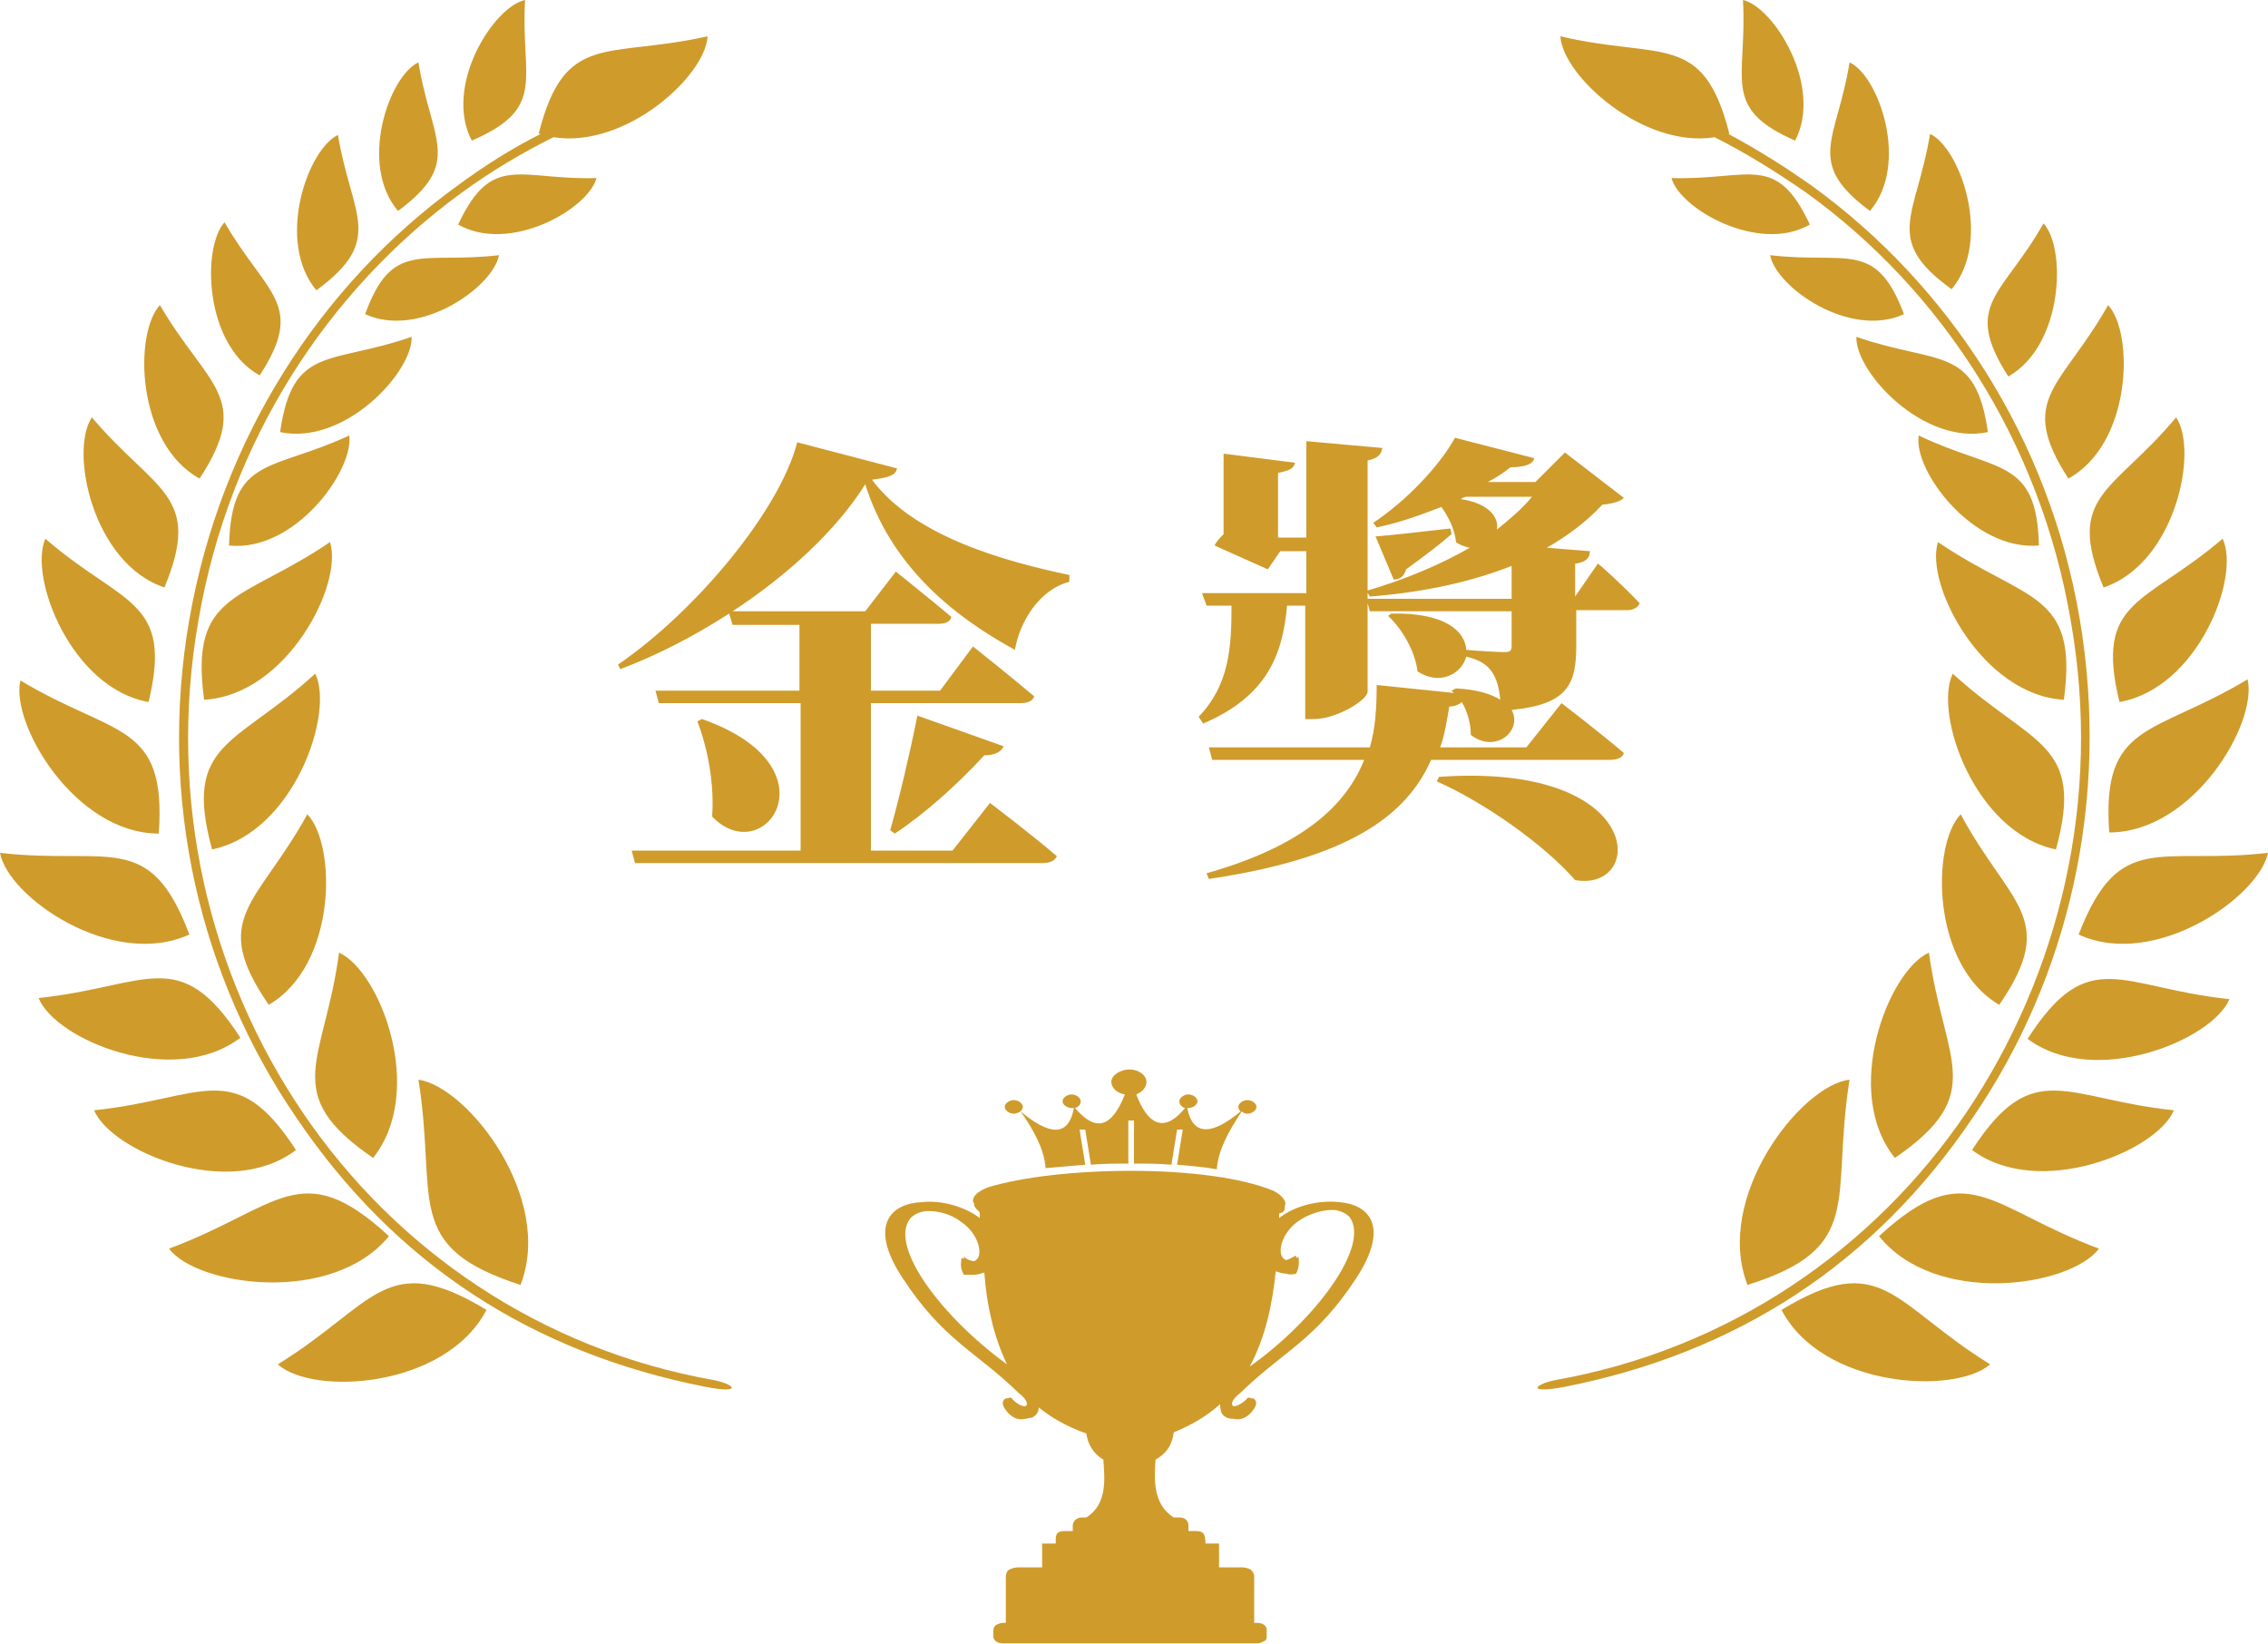 <?xml version="1.0" encoding="utf-8"?>
<!-- Generator: Adobe Illustrator 28.0.0, SVG Export Plug-In . SVG Version: 6.00 Build 0)  -->
<svg version="1.1" id="圖層_1" xmlns="http://www.w3.org/2000/svg" xmlns:xlink="http://www.w3.org/1999/xlink" x="0px" y="0px"
	 viewBox="0 0 200 145" style="enable-background:new 0 0 200 145;" xml:space="preserve">
<style type="text/css">
	.st0{fill:#CF9B2B;}
</style>
<path class="st0" d="M16.7,82.4c-3.5-9.3-7.1-6.1-16.7-7.2C0.7,79.1,9.9,85.5,16.7,82.4z M26.1,101.4c-5.4-8.3-8.2-4.5-17.8-3.5
	C9.8,101.5,20.2,105.9,26.1,101.4z M21.2,91.5C15.8,83.2,13,87,3.4,88C4.9,91.7,15.3,96,21.2,91.5z M14,73.5
	c0.7-9.9-3.9-8.5-12.2-13.5C0.9,63.8,6.6,73.5,14,73.5z M18,61.7c7.3-0.4,12.3-10.2,11.1-13.9C21.3,53.1,16.7,52.1,18,61.7z
	 M30.8,38.4c-6.9,3.2-10.4,1.8-10.6,9.7C26,48.7,31.2,41.5,30.8,38.4z M27.8,59.4c-7,6.4-11.7,6-9.1,15.5
	C25.9,73.4,29.5,62.9,27.8,59.4z M13.1,61.9c2.2-9.1-2.3-8.5-9.1-14.4C2.5,50.9,6.3,60.7,13.1,61.9z M24.5,120.3
	c3.1,2.8,14.8,2.1,18.4-4.8C34,110.1,33.1,115,24.5,120.3z M63,121.7c-15.3-2.7-28.1-11.5-36.3-23.6c-8.2-12.1-12-27.5-9.2-43.4
	C20.2,38.9,28.9,25.6,40.7,17c2.6-1.9,5.3-3.5,8.1-4.9c6.4,1,13.4-5.4,13.6-8.9c-8.9,2-12.6-0.5-14.9,8.6c0,0,0.1,0,0.2,0
	c-2.6,1.3-5.1,2.9-7.4,4.6c-12,8.7-20.8,22.2-23.6,38.2c-2.8,16,1,31.6,9.4,43.9c8.7,12.9,20.8,20.8,36.2,23.8
	C65.4,122.9,64.9,122.1,63,121.7L63,121.7z M34.3,109c-7.8-7.2-9.7-2.5-19.4,1.1C17.4,113.4,29.3,115.1,34.3,109z M158.3,12.4
	c2.5-4.8-1.9-11.8-4.6-12.4C154.1,7,151.7,9.5,158.3,12.4z M182.4,42.2c5.6-3.1,5.8-12.8,3.5-15.3C181.8,34.2,177.8,35.1,182.4,42.2
	z M180.2,19.7c-3.6,6.4-7.2,7.1-3.1,13.5C182,30.4,182.2,21.8,180.2,19.7z M172.1,25.5c3.6-4.3,0.8-12.4-1.9-13.7
	C169,19.1,166,21.1,172.1,25.5z M186.9,61.9c6.9-1.2,10.7-11,9.1-14.4C189.1,53.4,184.7,52.8,186.9,61.9z M14.5,51.8
	c3.4-8.2-0.8-8.4-6.4-15C6.1,39.8,8.2,49.7,14.5,51.8z M186,73.4c7.4,0,13.1-9.6,12.2-13.5C189.9,64.9,185.3,63.6,186,73.4z
	 M164.9,18.6c3.5-4.1,0.8-11.9-1.8-13.1C162,12.4,159.1,14.3,164.9,18.6z M185.5,51.8c6.3-2.1,8.4-12,6.4-15
	C186.3,43.5,182.1,43.6,185.5,51.8z M27.1,71.8c-4.4,8-8.7,9.1-3.4,16.8C29.7,85.1,29.7,74.5,27.1,71.8z M29.8,11.9
	c-2.7,1.3-5.5,9.4-1.9,13.7C34,21.1,31,19.1,29.8,11.9z M17.6,42.2c4.7-7.2,0.7-8.1-3.5-15.3C11.8,29.4,12,39.1,17.6,42.2z
	 M22.9,33.1c4.1-6.3,0.6-7.1-3.1-13.5C17.8,21.8,18,30.4,22.9,33.1z M46.3,0c-2.8,0.6-7.2,7.6-4.7,12.4C48.3,9.5,45.9,7,46.3,0z
	 M36.9,5.5c-2.6,1.2-5.3,9-1.8,13.1C40.9,14.3,38,12.4,36.9,5.5z M45.9,113.3c3-7.7-4.7-17.5-9-18.1
	C38.6,105.8,35.4,109.9,45.9,113.3z M163.7,29.7c-0.1,3.1,5.9,9.6,11.6,8.4C174.2,30.4,170.9,32.2,163.7,29.7L163.7,29.7z
	 M169.2,38.4c-0.5,3.1,4.8,10.2,10.6,9.7C179.6,40.3,176.1,41.7,169.2,38.4z M32.9,102.1c4.7-5.9,0.6-16.5-3-18.1
	C28.6,93.7,24.6,96.4,32.9,102.1z M154.1,113.3c10.5-3.3,7.3-7.5,9-18.1C158.8,95.7,151.1,105.6,154.1,113.3z M170.9,47.8
	c-1.2,3.7,3.9,13.5,11.1,13.9C183.3,52.1,178.7,53.1,170.9,47.8z M172.2,59.4c-1.7,3.5,1.9,14,9.1,15.5
	C183.9,65.4,179.2,65.8,172.2,59.4z M157.1,115.5c3.6,6.9,15.3,7.5,18.4,4.8C166.9,115,166,110.1,157.1,115.5z M178.8,91.6
	c5.9,4.4,16.3,0.1,17.8-3.5C187,87.1,184.2,83.2,178.8,91.6z M173.9,101.4c5.9,4.4,16.3,0.1,17.8-3.5
	C182.1,96.9,179.3,93.1,173.9,101.4z M183.3,82.4c6.7,3.1,15.9-3.3,16.7-7.2C190.4,76.3,186.9,73.1,183.3,82.4z M167.1,102.1
	c8.3-5.7,4.3-8.5,3-18.1C166.5,85.6,162.4,96.3,167.1,102.1z M147.4,15.7c0.7,2.7,7.7,6.7,12.2,4.1
	C156.6,13.4,154.3,15.9,147.4,15.7z M165.7,109c5,6.2,16.8,4.5,19.4,1.1C175.4,106.5,173.5,101.8,165.7,109z M156.1,22.5
	c0.5,2.8,7,7.4,11.8,5.2C165.4,21.1,162.9,23.3,156.1,22.5z M44,22.5c-6.8,0.8-9.4-1.4-11.8,5.2C37,29.9,43.5,25.3,44,22.5z
	 M52.6,15.7c-6.8,0.2-9.2-2.3-12.2,4.1C45,22.4,51.9,18.4,52.6,15.7z M176.3,88.6c5.3-7.7,0.9-8.8-3.4-16.8
	C170.3,74.5,170.3,85.1,176.3,88.6z M174,98.5c8.4-12.3,12.1-27.9,9.4-43.9s-11.6-29.5-23.6-38.2c-2.4-1.7-4.8-3.2-7.4-4.6
	c0.1,0,0.1,0,0.1,0c-2.3-9.1-6-6.5-14.9-8.6c0.2,3.5,7.3,9.9,13.6,8.9c2.8,1.4,5.5,3.1,8.1,4.9c11.9,8.6,20.6,21.9,23.3,37.7
	c2.8,15.8-1,31.2-9.2,43.4c-8.2,12.1-21,20.9-36.3,23.6c-1.9,0.4-2.4,1.2,0.8,0.6C153.2,119.3,165.3,111.4,174,98.5L174,98.5z
	 M24.7,38.1c5.7,1.2,11.7-5.3,11.6-8.4C29.1,32.2,25.8,30.4,24.7,38.1z M118.1,106c-1.8-0.2-3.9,0.3-5.3,1.4V107
	c0.1,0,0.2-0.1,0.3-0.1c0.1-0.1,0.2-0.2,0.2-0.4c0-0.1,0-0.1,0-0.2c0.2-0.3-0.2-0.9-1-1.3c-5.8-2.4-19-2.2-25.2-0.3
	c-0.7,0.3-1.2,0.6-1.3,1.1c0,0.1,0,0.2,0.1,0.3c0,0,0,0,0,0.1c0,0.2,0.2,0.4,0.3,0.5s0.1,0,0.1,0.1l0.1,0.1v0.5
	c-1.3-1-3.4-1.6-5.1-1.4c-2.7,0.1-4.8,2-1.7,6.7c3.6,5.5,6.4,6.4,10.2,10.1c0.8,0.6,0.9,1.1,0.6,1.2c-0.3,0-0.7-0.2-1.1-0.6
	c-0.1-0.2-0.3-0.2-0.4-0.1c-0.3-0.1-0.7,0.3-0.3,0.9c0.4,0.6,1,1.1,1.8,0.9c0.2,0,0.4-0.1,0.6-0.1c0.4-0.2,0.6-0.5,0.6-0.9
	c1.1,0.9,2.5,1.7,4.2,2.3c0.1,0.8,0.5,1.7,1.5,2.3c0.1,1.6,0.4,3.9-1.5,5.1h-0.4c-0.5,0-0.8,0.4-0.8,0.7v0.5h-0.7
	c-0.9,0-0.8,0.5-0.8,1.1h-1.2v2.1h-2.1c-0.3,0-0.6,0.1-0.8,0.2c-0.2,0.1-0.3,0.4-0.3,0.6v4.1h-0.3c-0.2,0-0.4,0.1-0.6,0.2
	c-0.1,0.1-0.2,0.3-0.2,0.4v0.6c0,0.2,0.1,0.3,0.2,0.4c0.1,0.1,0.3,0.2,0.6,0.2h22.5c0.2,0,0.4-0.1,0.6-0.2s0.2-0.3,0.2-0.4v-0.6
	c0-0.2-0.1-0.3-0.2-0.4s-0.3-0.2-0.6-0.2h-0.3v-4.1c0-0.2-0.1-0.4-0.3-0.6c-0.2-0.1-0.5-0.2-0.8-0.2h-2v-2.1h-1.2
	c0-0.7-0.1-1.1-0.8-1.1h-0.7v-0.5c0-0.4-0.3-0.7-0.8-0.7h-0.5c-1.9-1.2-1.7-3.5-1.6-5.1c1.1-0.6,1.5-1.5,1.6-2.4
	c1.7-0.7,3-1.5,4.1-2.5c0,0.6,0.1,1,0.6,1.2c0.2,0.1,0.4,0.1,0.6,0.1c0.8,0.2,1.4-0.3,1.8-0.9c0.4-0.6,0-1-0.3-0.9
	c-0.1-0.1-0.3-0.1-0.4,0.1c-0.4,0.4-0.9,0.6-1.1,0.6c-0.3-0.1-0.2-0.6,0.6-1.2c3.8-3.7,6.6-4.6,10.2-10.1
	C122.6,108.1,120.7,106.2,118.1,106L118.1,106z M80.3,107.4c0.3-0.3,0.7-0.5,1.2-0.6c1-0.1,2.3,0.2,3.2,0.9c1.7,1.1,2.1,3.2,1.2,3.5
	c-0.2,0-0.6-0.1-0.9-0.4c0,0.1,0,0.1,0,0.2c-0.1,0-0.1-0.1-0.2-0.1c-0.1,0.6-0.1,1,0.2,1.5c0.3,0,0.6,0,0.9,0c0.3,0,0.6-0.1,0.9-0.2
	c0.2,2.8,0.8,5.6,2,8.1C83,116.1,78.3,109.8,80.3,107.4L80.3,107.4z M110.2,120.5c1.4-2.6,2-5.5,2.3-8.4c0.3,0.1,0.6,0.2,0.9,0.2
	c0.3,0.1,0.6,0.1,0.9,0c0.2-0.4,0.3-0.9,0.2-1.5c-0.1,0.1-0.1,0.1-0.2,0.1c0-0.1,0-0.1,0-0.2c-0.4,0.2-0.7,0.4-0.9,0.4
	c-0.9-0.3-0.5-2.4,1.2-3.5c0.9-0.6,2.2-1,3.2-0.9c0.5,0.1,0.9,0.3,1.2,0.6C120.9,109.8,116,116.4,110.2,120.5L110.2,120.5z
	 M94.8,97.7c0.3-0.1,0.5-0.3,0.5-0.6c0-0.3-0.4-0.6-0.8-0.6s-0.8,0.3-0.8,0.6s0.4,0.6,0.8,0.6c0.1,0,0.1,0,0.2,0
	c-0.5,2.7-2.3,2.3-4.7,0.3c0.1-0.1,0.2-0.3,0.2-0.4c0-0.3-0.4-0.6-0.8-0.6s-0.8,0.3-0.8,0.6s0.4,0.6,0.8,0.6c0.2,0,0.4-0.1,0.6-0.2
	c1.2,1.7,2.1,3.4,2.2,5c1.1-0.1,2.3-0.2,3.5-0.3l-0.5-3.1h0.5l0.5,3.1c1.1-0.1,2.2-0.1,3.3-0.1v-3.8h0.5v3.8c1.1,0,2.2,0,3.3,0.1
	l0.5-3.1h0.5l-0.5,3.1c1.2,0.1,2.4,0.2,3.5,0.4c0.1-1.6,1-3.3,2.2-5.1c0.1,0.1,0.3,0.2,0.5,0.2c0.4,0,0.8-0.3,0.8-0.6
	s-0.4-0.6-0.8-0.6s-0.8,0.3-0.8,0.6c0,0.2,0.1,0.3,0.2,0.4c-2.4,2-4.2,2.3-4.7-0.3h0.1c0.4,0,0.8-0.3,0.8-0.6s-0.4-0.6-0.8-0.6
	s-0.8,0.3-0.8,0.6c0,0.3,0.2,0.5,0.5,0.6c-1.7,2.1-3.2,1.7-4.3-1.2c0.5-0.2,0.9-0.6,0.9-1.1c0-0.6-0.7-1.1-1.5-1.1S98,94.8,98,95.4
	c0,0.5,0.5,1,1.2,1.1C98,99.5,96.6,99.8,94.8,97.7L94.8,97.7z M61.9,63.4l-0.4,0.2C62.4,66,63,69,62.8,72
	C67.4,76.8,73.9,67.6,61.9,63.4L61.9,63.4z M93.2,75.5c-2.2-1.9-5.9-4.7-5.9-4.7L84,75h-7.2v-13H90c0.6,0,1.1-0.2,1.2-0.6
	c-2-1.7-5.4-4.4-5.4-4.4l-2.9,3.9h-6.1V55h6c0.6,0,1-0.2,1.1-0.6c-1.9-1.6-4.9-4-4.9-4l-2.7,3.5H64.6c4.9-3.2,9.2-7.2,11.7-11.2
	c2.2,7,7.5,11.5,13.2,14.6c0.4-2.4,2.1-5.3,4.8-6l0-0.6c-5.7-1.2-13.7-3.4-17.4-8.4c1.5-0.2,2.1-0.4,2.2-1l-8.8-2.3
	c-1.5,5.9-8.8,14.8-15.8,19.6l0.2,0.4c3.2-1.2,6.5-2.9,9.6-4.9l0.3,1h5.9v5.8H57.8l0.3,1.1h12.5v13H55.7l0.3,1.1h35.9
	C92.6,76.1,93,75.9,93.2,75.5L93.2,75.5z M78.9,73.5c2.6-1.7,5.5-4.3,7.9-6.9c0.9,0,1.5-0.3,1.7-0.8l-7.6-2.7
	c-0.7,3.5-1.7,7.7-2.4,10.1L78.9,73.5L78.9,73.5z M140.9,49.7l-2,2.9v-2.9c0.8-0.1,1.3-0.4,1.3-1.1l-3.8-0.3
	c1.9-1.1,3.5-2.3,4.9-3.8c1-0.1,1.6-0.3,1.9-0.6l-5.2-4l-2.6,2.6h-4.2c0.8-0.4,1.5-0.9,2-1.3c1.3,0,2-0.3,2.1-0.8l-7-1.8
	c-1.3,2.4-4.2,5.5-7.2,7.5l0.3,0.4c2-0.4,3.9-1.1,5.7-1.8c0.6,0.8,1.2,2,1.3,3.1c0.4,0.3,0.8,0.4,1.2,0.5c-2.6,1.5-5.7,2.8-9.1,3.8
	l0.3,0.5c5.1-0.4,9.2-1.4,12.5-2.7v2.9h-12.8l0.3,1.1h12.5V57c0,0.4-0.2,0.5-0.6,0.5c-0.5,0-2.4-0.1-3.4-0.2
	c-0.1-1.6-1.8-3.3-6.6-3.2l-0.3,0.2c1.2,1.1,2.4,3.1,2.6,4.9c2,1.3,3.9,0.2,4.3-1.3c1.3,0.3,1.9,0.8,2.3,1.4
	c0.4,0.6,0.6,1.4,0.7,2.4c-0.8-0.5-2-0.9-3.9-1l-0.4,0.2l0.2,0.2l-6.8-0.7c0,1.9-0.1,3.8-0.6,5.5h-14.2l0.3,1.1h13.4
	c-1.6,4-5.4,7.6-13.9,10l0.2,0.5c12.2-1.8,17.4-5.5,19.6-10.5H142c0.6,0,1.1-0.2,1.2-0.6c-2.1-1.8-5.5-4.4-5.5-4.4l-3.1,3.9h-7.6
	c0.4-1.1,0.6-2.4,0.8-3.6c0.5,0,0.9-0.2,1.1-0.4c0.5,0.8,0.8,1.9,0.8,2.9c2.2,1.7,4.6-0.4,3.6-2.2c5-0.5,5.7-2.3,5.7-5.7v-3.1h4.5
	c0.5,0,0.9-0.2,1.1-0.6C143.3,51.8,141,49.7,140.9,49.7L140.9,49.7z M132,46.7c0.2-1-0.6-2.3-3.2-2.7c0.2-0.1,0.4-0.2,0.5-0.2h5.8
	C134.2,44.9,133.1,45.8,132,46.7L132,46.7z M124,50.2c1.8-1.3,3.2-2.4,4-3.1l-0.1-0.5c-2.6,0.3-5.3,0.6-6.6,0.7l1.6,3.8
	C123.5,51.1,123.8,50.8,124,50.2L124,50.2z M106.1,63.8c5.6-2.4,7-6,7.4-10.4h1.6v10h0.8c2,0,4.7-1.7,4.7-2.4V40.6
	c1-0.2,1.2-0.6,1.3-1.1l-6.7-0.6v8.5h-2.5v-5.7c1-0.2,1.4-0.4,1.5-0.9l-6.3-0.8v7.1c-0.3,0.3-0.6,0.6-0.8,1l4.7,2.1l1.1-1.6h2.3v3.7
	H106l0.4,1.1h2.2c0,3.7-0.2,7-2.9,9.8L106.1,63.8L106.1,63.8z M126.9,68.5l-0.2,0.4c4.1,1.8,9.4,5.5,12.2,8.7
	C145.1,78.7,145.2,67.2,126.9,68.5z"/>
</svg>
